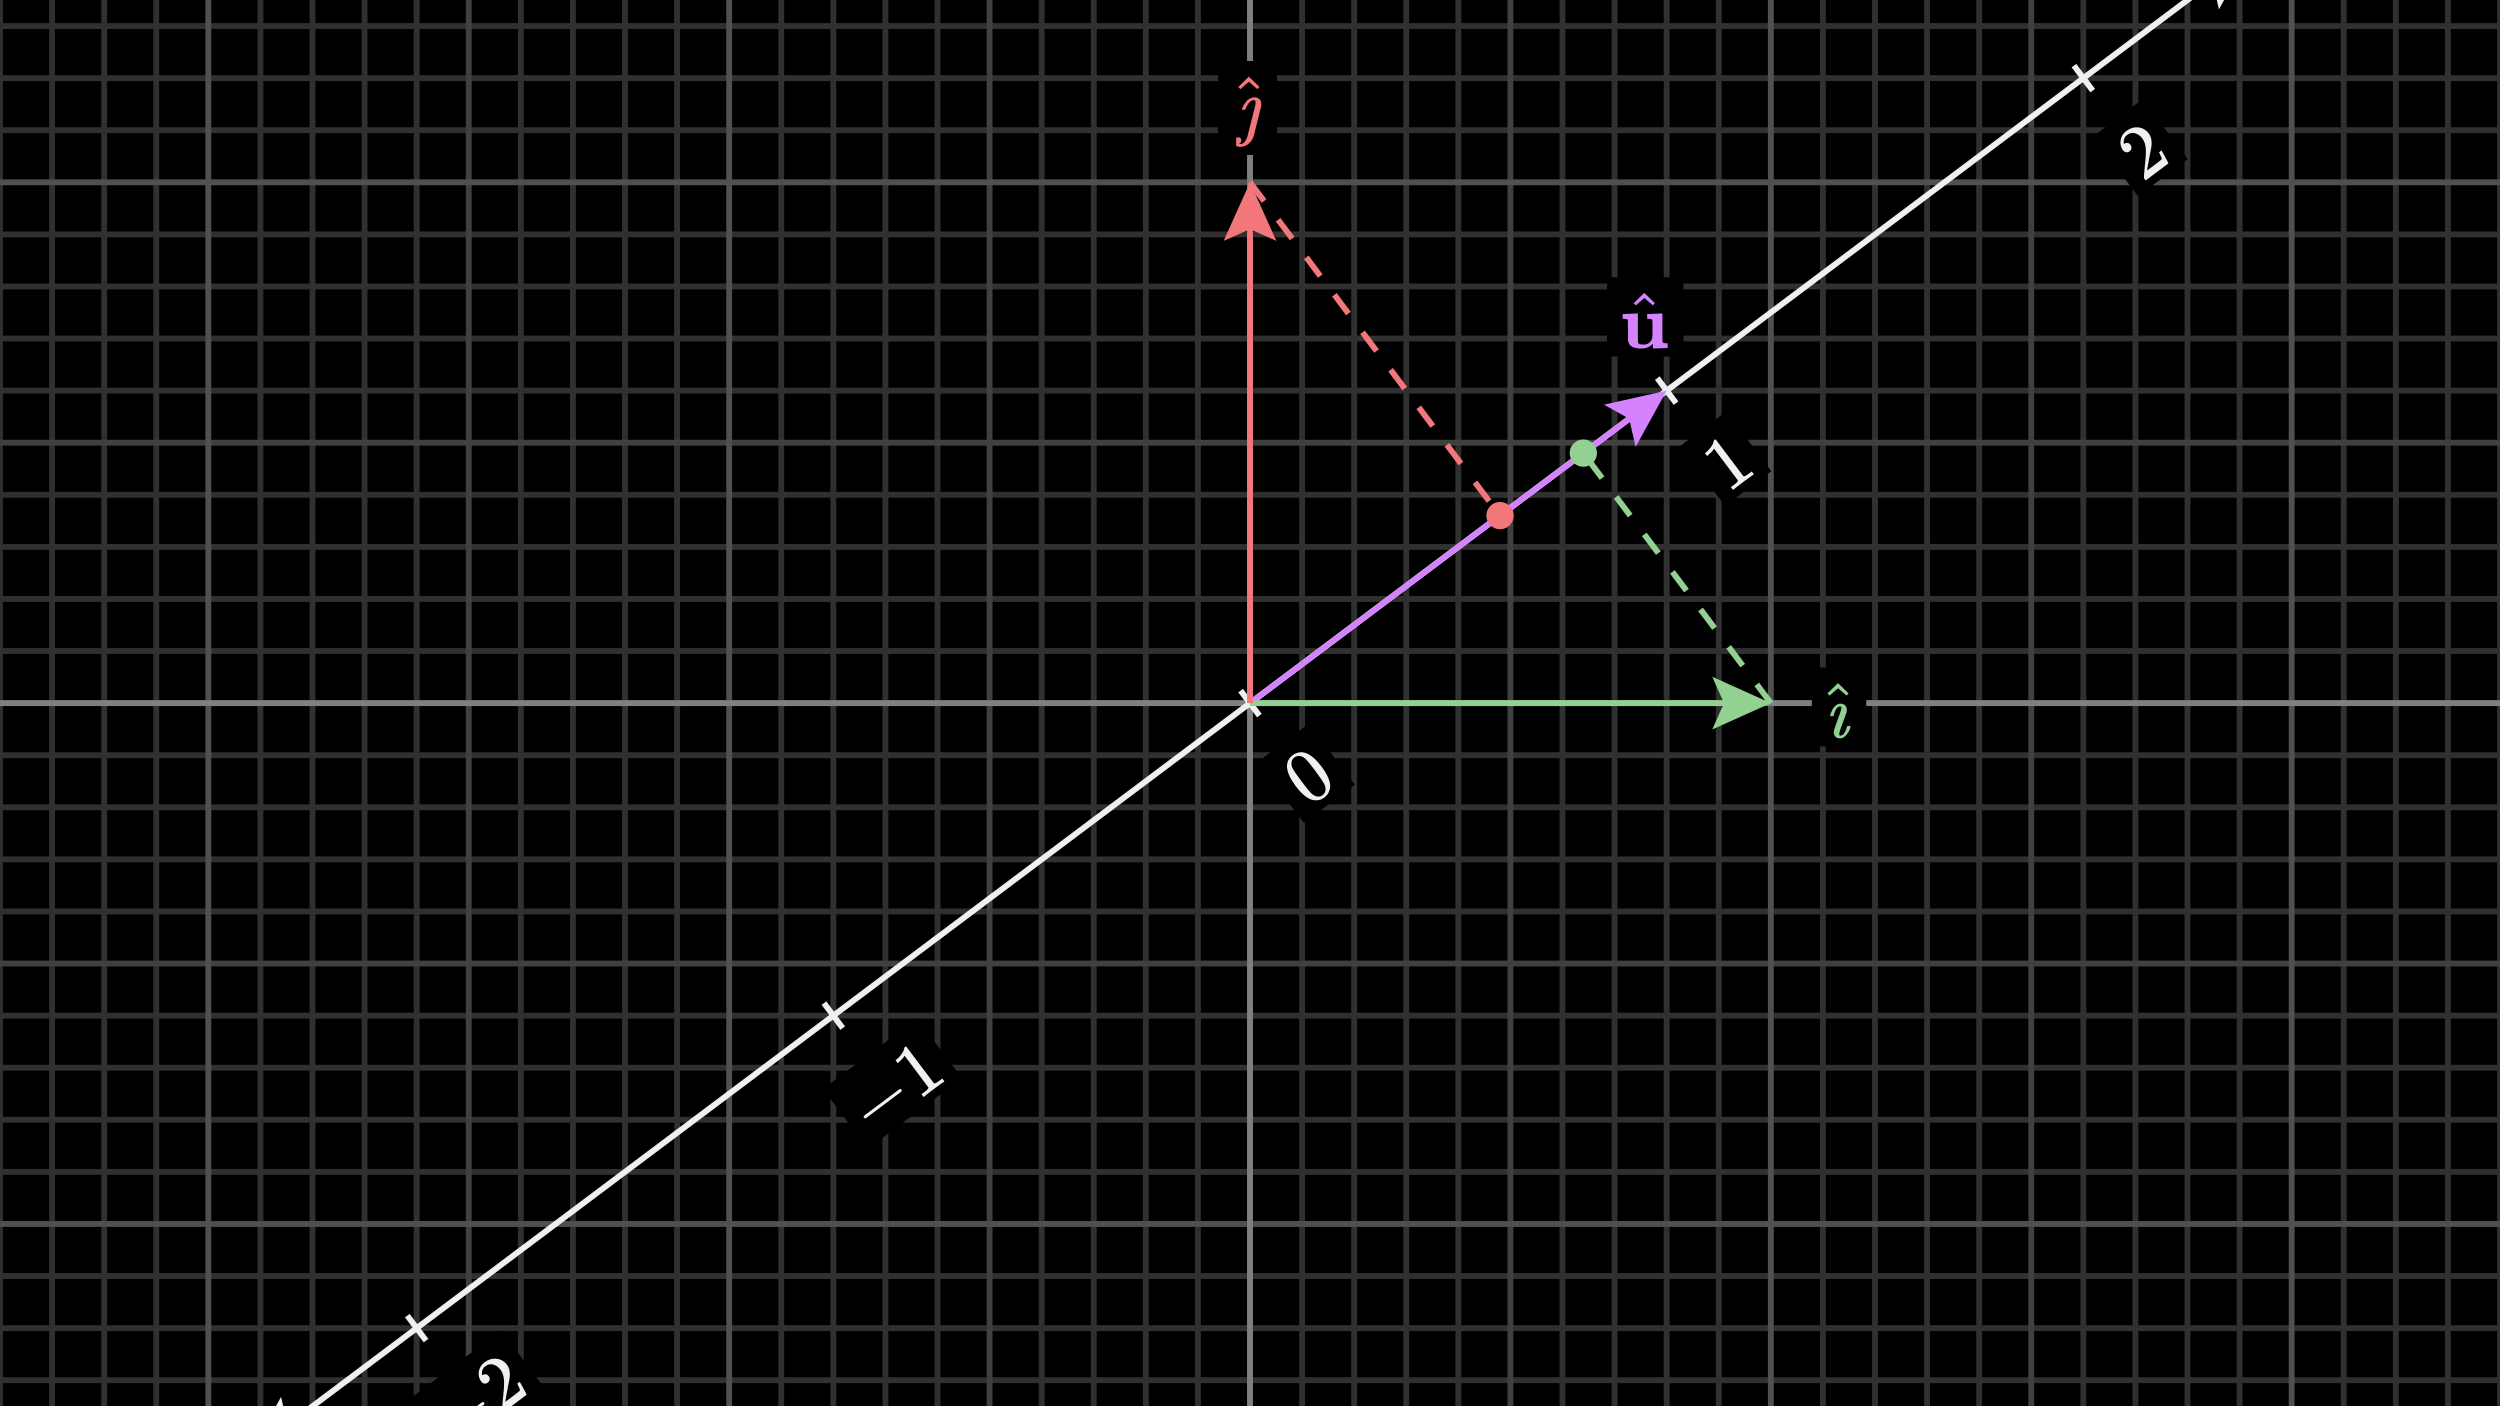 <svg width="640" height="360" viewBox="0 0 640 360" fill="none" xmlns="http://www.w3.org/2000/svg">
<g clip-path="url(#clip0_1601_32576)">
<path d="M640 0H0V360H640V0Z" fill="black"/>
<g clip-path="url(#clip1_1601_32576)">
<path d="M0 6.667H640" stroke="#303030" stroke-width="1.5"/>
<path d="M0 20H640" stroke="#303030" stroke-width="1.5"/>
<path d="M0 33.334H640" stroke="#303030" stroke-width="1.5"/>
<path d="M0 60H640" stroke="#303030" stroke-width="1.5"/>
<path d="M0 73.334H640" stroke="#303030" stroke-width="1.5"/>
<path d="M0 86.667H640" stroke="#303030" stroke-width="1.5"/>
<path d="M0 100H640" stroke="#303030" stroke-width="1.5"/>
<path d="M0 126.667H640" stroke="#303030" stroke-width="1.5"/>
<path d="M0 140H640" stroke="#303030" stroke-width="1.5"/>
<path d="M0 153.334H640" stroke="#303030" stroke-width="1.5"/>
<path d="M0 166.667H640" stroke="#303030" stroke-width="1.5"/>
<path d="M0 193.334H640" stroke="#303030" stroke-width="1.5"/>
<path d="M0 206.667H640" stroke="#303030" stroke-width="1.5"/>
<path d="M0 220H640" stroke="#303030" stroke-width="1.5"/>
<path d="M0 233.334H640" stroke="#303030" stroke-width="1.5"/>
<path d="M0 260H640" stroke="#303030" stroke-width="1.5"/>
<path d="M0 273.334H640" stroke="#303030" stroke-width="1.5"/>
<path d="M0 286.667H640" stroke="#303030" stroke-width="1.5"/>
<path d="M0 300H640" stroke="#303030" stroke-width="1.5"/>
<path d="M0 326.667H640" stroke="#303030" stroke-width="1.5"/>
<path d="M0 340H640" stroke="#303030" stroke-width="1.5"/>
<path d="M0 353.334H640" stroke="#303030" stroke-width="1.5"/>
<path d="M0 0V360" stroke="#303030" stroke-width="1.5"/>
<path d="M13.333 0V360" stroke="#303030" stroke-width="1.5"/>
<path d="M26.667 0V360" stroke="#303030" stroke-width="1.5"/>
<path d="M40 0V360" stroke="#303030" stroke-width="1.5"/>
<path d="M66.667 0V360" stroke="#303030" stroke-width="1.5"/>
<path d="M80 0V360" stroke="#303030" stroke-width="1.5"/>
<path d="M93.333 0V360" stroke="#303030" stroke-width="1.5"/>
<path d="M106.667 0V360" stroke="#303030" stroke-width="1.5"/>
<path d="M133.333 0V360" stroke="#303030" stroke-width="1.5"/>
<path d="M146.667 0V360" stroke="#303030" stroke-width="1.5"/>
<path d="M160 0V360" stroke="#303030" stroke-width="1.5"/>
<path d="M173.333 0V360" stroke="#303030" stroke-width="1.5"/>
<path d="M200 0V360" stroke="#303030" stroke-width="1.5"/>
<path d="M213.333 0V360" stroke="#303030" stroke-width="1.5"/>
<path d="M226.667 0V360" stroke="#303030" stroke-width="1.5"/>
<path d="M240 0V360" stroke="#303030" stroke-width="1.5"/>
<path d="M266.667 0V360" stroke="#303030" stroke-width="1.5"/>
<path d="M280 0V360" stroke="#303030" stroke-width="1.5"/>
<path d="M293.333 0V360" stroke="#303030" stroke-width="1.5"/>
<path d="M306.667 0V360" stroke="#303030" stroke-width="1.5"/>
<path d="M333.333 0V360" stroke="#303030" stroke-width="1.5"/>
<path d="M346.667 0V360" stroke="#303030" stroke-width="1.5"/>
<path d="M360 0V360" stroke="#303030" stroke-width="1.5"/>
<path d="M373.333 0V360" stroke="#303030" stroke-width="1.5"/>
<path d="M400 0V360" stroke="#303030" stroke-width="1.5"/>
<path d="M413.333 0V360" stroke="#303030" stroke-width="1.5"/>
<path d="M426.667 0V360" stroke="#303030" stroke-width="1.5"/>
<path d="M440 0V360" stroke="#303030" stroke-width="1.5"/>
<path d="M466.667 0V360" stroke="#303030" stroke-width="1.5"/>
<path d="M480 0V360" stroke="#303030" stroke-width="1.5"/>
<path d="M493.333 0V360" stroke="#303030" stroke-width="1.5"/>
<path d="M506.667 0V360" stroke="#303030" stroke-width="1.5"/>
<path d="M533.333 0V360" stroke="#303030" stroke-width="1.5"/>
<path d="M546.667 0V360" stroke="#303030" stroke-width="1.5"/>
<path d="M560 0V360" stroke="#303030" stroke-width="1.5"/>
<path d="M573.333 0V360" stroke="#303030" stroke-width="1.5"/>
<path d="M600 0V360" stroke="#303030" stroke-width="1.5"/>
<path d="M613.333 0V360" stroke="#303030" stroke-width="1.5"/>
<path d="M626.667 0V360" stroke="#303030" stroke-width="1.5"/>
<path d="M640 0V360" stroke="#303030" stroke-width="1.5"/>
<path d="M0 113.333H640" stroke="#404040" stroke-width="1.5"/>
<path d="M0 246.666H640" stroke="#404040" stroke-width="1.5"/>
<path d="M120 0V360" stroke="#404040" stroke-width="1.5"/>
<path d="M253.333 0V360" stroke="#404040" stroke-width="1.5"/>
<path d="M386.667 0V360" stroke="#404040" stroke-width="1.5"/>
<path d="M520 0V360" stroke="#404040" stroke-width="1.5"/>
<path d="M0 46.667H640" stroke="#505050" stroke-width="1.5"/>
<path d="M0 180H640" stroke="#505050" stroke-width="1.5"/>
<path d="M0 313.334H640" stroke="#505050" stroke-width="1.5"/>
<path d="M53.333 0V360" stroke="#505050" stroke-width="1.5"/>
<path d="M186.667 0V360" stroke="#505050" stroke-width="1.5"/>
<path d="M320 0V360" stroke="#505050" stroke-width="1.5"/>
<path d="M453.333 0V360" stroke="#505050" stroke-width="1.5"/>
<path d="M586.667 0V360" stroke="#505050" stroke-width="1.5"/>
</g>
<path d="M0 180H640" stroke="#808080" stroke-width="1.5"/>
<path d="M320 0V360" stroke="#808080" stroke-width="1.5"/>
<path d="M559.95 -8.4L576 -12L568.05 2.4L566.4 -4.8L559.95 -8.4Z" fill="#F0F0F0"/>
<path d="M80.05 368.399L64 371.999L71.95 357.599L73.6 364.799L80.05 368.399Z" fill="#F0F0F0"/>
<path d="M67.2 369.6L572.8 -9.6" stroke="#F0F0F0" stroke-width="1.5"/>
<path d="M104.267 336.8L109.067 343.2" stroke="#F0F0F0" stroke-width="1.5"/>
<path d="M210.933 256.8L215.733 263.2" stroke="#F0F0F0" stroke-width="1.5"/>
<path d="M317.6 176.8L322.4 183.2" stroke="#F0F0F0" stroke-width="1.5"/>
<path d="M424.267 96.8L429.067 103.2" stroke="#F0F0F0" stroke-width="1.5"/>
<path d="M530.933 16.8L535.733 23.2" stroke="#F0F0F0" stroke-width="1.5"/>
<path d="M128.275 340.576L103.824 358.915L115.312 374.233L139.764 355.894L128.275 340.576Z" fill="black"/>
<g clip-path="url(#clip2_1601_32576)">
<path d="M114.485 366.472C114.485 366.472 114.434 366.404 114.332 366.267C114.229 366.131 114.224 365.971 114.316 365.787L123.463 358.927C123.683 358.893 123.841 358.938 123.935 359.064C124.03 359.19 124.03 359.354 123.935 359.556L114.788 366.417C114.586 366.453 114.434 366.404 114.332 366.267L114.485 366.472Z" fill="#F0F0F0"/>
<path d="M124.86 353.967C124.577 354.18 124.28 354.255 123.971 354.192C123.661 354.129 123.404 353.961 123.199 353.688C122.64 352.943 122.434 352.088 122.581 351.125C122.728 350.163 123.216 349.37 124.046 348.748C125.001 348.032 126.019 347.727 127.1 347.835C128.181 347.943 129.077 348.46 129.788 349.386C130.127 349.837 130.344 350.346 130.441 350.913C130.539 351.48 130.554 352.026 130.489 352.55C130.423 353.075 130.294 353.778 130.103 354.66C129.969 355.269 129.806 356.145 129.615 357.289L129.347 358.867L130.556 357.986C132.203 356.75 133.06 356.066 133.126 355.935C133.183 355.859 132.959 355.298 132.453 354.251L132.417 354.203L133.047 353.731L133.082 353.778C133.096 353.818 133.386 354.346 133.952 355.364C134.519 356.383 134.802 356.924 134.802 356.99L134.838 357.037L128.997 361.418L128.773 361.119L128.631 360.93C128.576 360.856 128.548 360.754 128.548 360.623C128.548 360.492 128.568 360.19 128.607 359.718C128.66 359.153 128.702 358.663 128.733 358.246C128.749 358.07 128.782 357.742 128.832 357.262C128.881 356.781 128.914 356.453 128.93 356.278C128.946 356.102 128.968 355.815 128.997 355.416C129.026 355.017 129.039 354.728 129.036 354.55C129.034 354.371 129.036 354.123 129.044 353.806C129.052 353.488 129.036 353.238 128.997 353.054C128.958 352.87 128.922 352.659 128.891 352.42C128.859 352.182 128.801 351.963 128.717 351.763C128.634 351.564 128.552 351.379 128.473 351.208C128.395 351.038 128.281 350.853 128.131 350.653C127.635 349.992 127.028 349.554 126.309 349.339C125.59 349.123 124.9 349.264 124.238 349.76C123.892 350.019 123.655 350.337 123.526 350.712C123.397 351.087 123.344 351.398 123.365 351.645C123.386 351.892 123.408 352.031 123.432 352.062C123.439 352.073 123.47 352.058 123.522 352.019C123.711 351.877 123.96 351.805 124.27 351.802C124.58 351.8 124.86 351.966 125.112 352.302C125.309 352.565 125.39 352.848 125.356 353.153C125.322 353.457 125.157 353.728 124.86 353.967Z" fill="#F0F0F0"/>
</g>
<path d="M234.768 260.706L210.664 278.784L222.153 294.102L246.257 276.024L234.768 260.706Z" fill="black"/>
<g clip-path="url(#clip3_1601_32576)">
<path d="M221.326 286.341C221.326 286.341 221.275 286.273 221.172 286.136C221.07 286 221.065 285.84 221.157 285.656L230.304 278.796C230.524 278.762 230.682 278.808 230.776 278.934C230.87 279.059 230.87 279.223 230.776 279.426L221.629 286.286C221.427 286.323 221.275 286.273 221.172 286.136L221.326 286.341Z" fill="#F0F0F0"/>
<path d="M231.579 270.263L231.433 270.495C231.326 270.657 231.155 270.867 230.922 271.125C230.688 271.382 230.411 271.647 230.091 271.92L229.792 272.144L229.249 271.42L229.548 271.195C230.026 270.804 230.423 270.383 230.741 269.932C231.058 269.481 231.258 269.134 231.339 268.893C231.42 268.651 231.481 268.426 231.52 268.216C231.517 268.169 231.568 268.106 231.673 268.027C231.768 267.956 231.881 267.921 232.012 267.921L235.542 272.628L239.101 277.339C239.229 277.358 239.327 277.358 239.396 277.339C239.464 277.321 239.606 277.248 239.821 277.119C240.036 276.99 240.369 276.757 240.821 276.418L241.23 276.111L241.773 276.836L241.6 276.965C241.356 277.099 240.51 277.709 239.061 278.796C237.634 279.866 236.822 280.5 236.625 280.697L236.436 280.838L235.893 280.114L236.302 279.807C236.533 279.634 236.732 279.484 236.9 279.359C237.068 279.233 237.196 279.129 237.282 279.048C237.369 278.966 237.441 278.888 237.499 278.811C237.556 278.735 237.59 278.693 237.601 278.685C237.611 278.678 237.623 278.628 237.636 278.536C237.649 278.444 237.665 278.399 237.684 278.402L231.579 270.263Z" fill="#F0F0F0"/>
</g>
<path d="M335.068 185.213L322.019 195L333.768 210.666L346.817 200.879L335.068 185.213Z" fill="black"/>
<g clip-path="url(#clip4_1601_32576)">
<path d="M329.471 196.404C329.421 195.113 329.905 194.086 330.923 193.323C331.427 192.945 332.033 192.703 332.741 192.598C333.45 192.493 334.221 192.669 335.056 193.126C336.097 193.706 337.189 194.757 338.33 196.278C339.551 197.905 340.258 199.318 340.452 200.517C340.573 201.116 340.548 201.684 340.377 202.222C340.207 202.76 340.008 203.162 339.783 203.43C339.557 203.698 339.317 203.935 339.062 204.142C338.79 204.347 338.493 204.52 338.173 204.662C337.853 204.804 337.407 204.876 336.835 204.878C336.263 204.881 335.71 204.746 335.178 204.473C334.081 203.951 332.923 202.876 331.702 201.25C330.333 199.423 329.589 197.808 329.471 196.404ZM332.871 193.559C332.305 193.459 331.806 193.571 331.376 193.893C330.935 194.224 330.683 194.675 330.62 195.247C330.562 195.717 330.672 196.225 330.951 196.77C331.229 197.316 331.942 198.355 333.092 199.888C334.335 201.546 335.196 202.606 335.674 203.068C336.151 203.53 336.651 203.803 337.173 203.887C337.703 203.981 338.183 203.867 338.614 203.544C339.034 203.229 339.272 202.804 339.33 202.269C339.398 201.726 339.257 201.143 338.905 200.521C338.553 199.899 337.796 198.803 336.634 197.231C335.493 195.709 334.699 194.738 334.253 194.318C333.807 193.899 333.346 193.645 332.871 193.559Z" fill="#F0F0F0"/>
</g>
<path d="M441.951 105.322L430.118 114.196L441.606 129.514L453.439 120.64L441.951 105.322Z" fill="black"/>
<g clip-path="url(#clip5_1601_32576)">
<path d="M438.8 114.85L438.654 115.082C438.546 115.245 438.376 115.454 438.142 115.712C437.909 115.969 437.632 116.234 437.312 116.507L437.013 116.731L436.47 116.007L436.769 115.782C437.246 115.391 437.644 114.97 437.961 114.519C438.279 114.068 438.478 113.721 438.56 113.48C438.641 113.239 438.701 113.013 438.741 112.803C438.738 112.756 438.789 112.693 438.894 112.614C438.989 112.543 439.101 112.508 439.233 112.508L442.763 117.215L446.321 121.926C446.45 121.945 446.548 121.945 446.616 121.926C446.684 121.908 446.826 121.835 447.041 121.706C447.256 121.577 447.59 121.344 448.041 121.005L448.45 120.698L448.994 121.423L448.82 121.552C448.576 121.686 447.73 122.296 446.282 123.383C444.854 124.453 444.042 125.087 443.845 125.284L443.656 125.425L443.113 124.701L443.523 124.394C443.754 124.221 443.953 124.071 444.121 123.945C444.289 123.819 444.416 123.716 444.503 123.635C444.589 123.553 444.661 123.474 444.719 123.398C444.777 123.322 444.811 123.28 444.821 123.272C444.832 123.265 444.844 123.215 444.857 123.123C444.87 123.031 444.886 122.986 444.904 122.989L438.8 114.85Z" fill="#F0F0F0"/>
</g>
<path d="M548.531 25.387L535.829 34.913L547.318 50.231L560.019 40.705L548.531 25.387Z" fill="black"/>
<g clip-path="url(#clip6_1601_32576)">
<path d="M545.154 38.75C544.871 38.962 544.575 39.037 544.265 38.974C543.955 38.911 543.698 38.743 543.493 38.47C542.935 37.725 542.729 36.871 542.876 35.908C543.022 34.945 543.511 34.153 544.34 33.531C545.295 32.814 546.313 32.51 547.394 32.617C548.475 32.725 549.371 33.242 550.082 34.168C550.421 34.62 550.638 35.129 550.735 35.695C550.833 36.262 550.848 36.808 550.783 37.333C550.717 37.857 550.589 38.561 550.397 39.442C550.263 40.051 550.1 40.927 549.909 42.072L549.641 43.65L550.85 42.768C552.497 41.532 553.354 40.849 553.42 40.718C553.477 40.641 553.253 40.08 552.747 39.033L552.711 38.986L553.341 38.513L553.376 38.561C553.39 38.6 553.68 39.129 554.246 40.147C554.813 41.165 555.096 41.707 555.096 41.772L555.132 41.82L549.291 46.2L549.067 45.901L548.925 45.712C548.87 45.639 548.842 45.536 548.842 45.405C548.842 45.274 548.862 44.972 548.901 44.5C548.954 43.936 548.996 43.445 549.027 43.028C549.043 42.852 549.076 42.524 549.126 42.044C549.176 41.564 549.208 41.236 549.224 41.06C549.24 40.884 549.262 40.597 549.291 40.198C549.32 39.799 549.333 39.511 549.33 39.332C549.328 39.154 549.33 38.906 549.338 38.588C549.346 38.271 549.33 38.02 549.291 37.836C549.252 37.653 549.216 37.441 549.185 37.203C549.153 36.964 549.096 36.745 549.012 36.545C548.928 36.346 548.846 36.161 548.768 35.99C548.689 35.82 548.575 35.635 548.425 35.436C547.929 34.774 547.322 34.336 546.603 34.121C545.884 33.906 545.194 34.046 544.533 34.542C544.186 34.802 543.949 35.119 543.82 35.495C543.692 35.87 543.638 36.181 543.659 36.427C543.68 36.674 543.702 36.813 543.726 36.845C543.734 36.855 543.764 36.841 543.816 36.801C544.005 36.66 544.254 36.587 544.564 36.585C544.874 36.582 545.154 36.749 545.406 37.085C545.603 37.347 545.684 37.63 545.65 37.935C545.616 38.239 545.451 38.511 545.154 38.75Z" fill="#F0F0F0"/>
</g>
<path d="M410.617 103.6L426.667 100L418.717 114.4L417.067 107.2L410.617 103.6Z" fill="#D582FF"/>
<path d="M320 179.999L423.467 102.399" stroke="#D582FF" stroke-width="1.5"/>
<path d="M430.969 70.975H411.4V91.268H430.969V70.975Z" fill="black"/>
<g clip-path="url(#clip7_1601_32576)">
<path d="M415.456 80.4L417.306 80.321C418.54 80.269 419.163 80.243 419.176 80.243H419.294V83.726V85.851C419.294 86.835 419.314 87.432 419.353 87.642C419.392 87.852 419.497 87.997 419.668 88.075C419.852 88.154 420.18 88.193 420.652 88.193H420.947C421.38 88.193 421.78 88.056 422.148 87.78C422.515 87.505 422.771 87.15 422.915 86.717L422.935 86.678C422.987 86.521 423.02 86.022 423.033 85.182C423.033 85.156 423.033 85.104 423.033 85.025C423.033 84.684 423.033 84.408 423.033 84.198V82.88C423.033 82.381 423.02 82.073 422.994 81.955C422.968 81.837 422.883 81.751 422.738 81.699C422.555 81.646 422.286 81.62 421.931 81.62H421.675V80.4L425.572 80.243V83.844C425.572 86.245 425.585 87.478 425.612 87.544C425.677 87.767 426.031 87.879 426.674 87.879H426.93V88.489C426.93 88.895 426.924 89.099 426.91 89.099C426.661 89.099 426.038 89.118 425.041 89.158C424.044 89.197 423.42 89.217 423.171 89.217C423.158 89.217 423.151 89.013 423.151 88.607V87.997L422.935 88.213C422.318 88.725 421.741 89.027 421.203 89.118C420.954 89.184 420.619 89.217 420.199 89.217C419.242 89.217 418.481 89.086 417.916 88.823C417.352 88.561 416.985 88.082 416.814 87.386L416.775 87.17L416.755 84.572C416.755 82.893 416.742 82.001 416.716 81.896C416.611 81.712 416.257 81.62 415.653 81.62H415.397V80.4H415.456Z" fill="#D582FF"/>
<path d="M418.241 77.605L420.937 74.968L421.095 75.125C422.801 76.752 423.653 77.579 423.653 77.605L423.142 78.176C423.115 78.163 422.735 77.835 422 77.192L420.957 76.286L419.875 77.211C419.704 77.356 419.534 77.507 419.363 77.664C419.192 77.822 419.055 77.946 418.95 78.038L418.792 78.156C418.766 78.182 418.668 78.091 418.497 77.881L418.241 77.605Z" fill="#D582FF"/>
</g>
<path d="M438.333 173.25L453.333 180L438.333 186.75L441.333 180L438.333 173.25Z" fill="#92D192"/>
<path d="M320 180H449.333" stroke="#92D192" stroke-width="1.5"/>
<path d="M313.25 61.667L320 46.667L326.75 61.667L320 58.667L313.25 61.667Z" fill="#F2777A"/>
<path d="M320 180V50.667" stroke="#F2777A" stroke-width="1.5"/>
<path d="M477.754 170.88H463.833V191.072H477.754V170.88Z" fill="black"/>
<g clip-path="url(#clip8_1601_32576)">
<path d="M468.515 183.177C468.515 183.112 468.561 182.941 468.653 182.666C468.744 182.39 468.882 182.069 469.066 181.702C469.25 181.334 469.505 181 469.833 180.698C470.161 180.396 470.515 180.213 470.896 180.147H471.25C471.696 180.147 472.063 180.291 472.352 180.58C472.641 180.869 472.791 181.275 472.805 181.8C472.791 182.049 472.765 182.226 472.726 182.331C472.686 182.436 472.398 183.236 471.86 184.732C471.178 186.516 470.837 187.578 470.837 187.92C470.837 188.182 470.942 188.313 471.152 188.313C471.401 188.313 471.65 188.202 471.899 187.979C472.24 187.611 472.536 187.001 472.785 186.149C472.824 185.991 472.857 185.899 472.883 185.873C472.91 185.847 473.001 185.827 473.159 185.814H473.277C473.408 185.814 473.493 185.814 473.533 185.814C473.572 185.814 473.618 185.834 473.67 185.873C473.723 185.912 473.743 185.958 473.729 186.011C473.729 186.142 473.664 186.391 473.533 186.759C473.401 187.126 473.152 187.546 472.785 188.018C472.418 188.49 471.998 188.812 471.526 188.982C471.421 189.008 471.263 189.021 471.053 189.021C470.476 189.021 470.063 188.858 469.814 188.53C469.564 188.202 469.44 187.834 469.44 187.428C469.44 187.073 469.761 186.05 470.404 184.358C471.047 182.666 471.375 181.636 471.388 181.269C471.388 181.111 471.368 181.006 471.329 180.954C471.289 180.901 471.191 180.869 471.034 180.855C470.666 180.882 470.358 181.085 470.109 181.465C469.86 181.846 469.676 182.252 469.558 182.685C469.44 183.118 469.361 183.335 469.322 183.335C469.309 183.348 469.184 183.354 468.948 183.354H468.633C468.554 183.276 468.515 183.217 468.515 183.177Z" fill="#92D192"/>
<path d="M467.83 177.51L470.526 174.874L470.683 175.031C472.389 176.658 473.241 177.484 473.241 177.51L472.73 178.081C472.704 178.068 472.323 177.74 471.588 177.097L470.546 176.192L469.463 177.117C469.293 177.261 469.122 177.412 468.952 177.569C468.781 177.727 468.643 177.851 468.538 177.943L468.381 178.061C468.355 178.088 468.256 177.996 468.086 177.786L467.83 177.51Z" fill="#92D192"/>
</g>
<path d="M326.912 15.62H311.825V39.664H326.912V15.62Z" fill="black"/>
<g clip-path="url(#clip9_1601_32576)">
<path d="M317.932 27.998C317.932 27.998 317.932 27.978 317.932 27.939C317.932 27.899 317.972 27.781 318.05 27.584C318.129 27.388 318.26 27.139 318.444 26.837C318.628 26.535 318.838 26.233 319.074 25.931C319.31 25.63 319.618 25.387 319.999 25.203C320.379 25.02 320.773 24.915 321.18 24.888C321.613 24.915 322.006 25.059 322.36 25.321C322.715 25.584 322.892 26.043 322.892 26.699V27.053L321.927 30.95C321.783 31.501 321.619 32.137 321.435 32.859C321.252 33.58 321.121 34.118 321.042 34.472C320.963 34.827 320.911 35.01 320.884 35.023C320.661 35.679 320.248 36.27 319.645 36.795C319.041 37.319 318.333 37.588 317.519 37.602C316.916 37.602 316.463 37.451 316.161 37.149C315.938 36.926 315.827 36.657 315.827 36.342C315.827 35.975 315.945 35.686 316.181 35.476C316.417 35.266 316.686 35.155 316.988 35.142C317.263 35.142 317.46 35.22 317.578 35.378C317.696 35.535 317.762 35.686 317.775 35.83C317.775 36.25 317.591 36.591 317.224 36.854L317.322 36.873H317.618H317.637C318.319 36.873 318.877 36.263 319.31 35.043C319.349 34.925 319.697 33.561 320.353 30.95C321.009 28.339 321.357 26.942 321.396 26.758C321.409 26.679 321.416 26.528 321.416 26.305C321.416 26.148 321.409 26.03 321.396 25.951C321.383 25.872 321.344 25.8 321.278 25.735C321.212 25.669 321.114 25.63 320.983 25.617C320.642 25.617 320.281 25.794 319.9 26.148C319.664 26.384 319.467 26.653 319.31 26.955C319.153 27.256 319.028 27.512 318.936 27.722C318.844 27.932 318.785 28.05 318.759 28.076C318.733 28.103 318.608 28.116 318.385 28.116H318.05C317.972 28.037 317.932 27.978 317.932 27.939V27.998Z" fill="#F2777A"/>
<path d="M317.007 22.252L319.704 19.614L319.861 19.772C321.567 21.399 322.419 22.225 322.419 22.252L321.908 22.822C321.881 22.809 321.501 22.481 320.766 21.838L319.723 20.933L318.641 21.858C318.47 22.002 318.3 22.153 318.129 22.311C317.959 22.468 317.821 22.593 317.716 22.684L317.558 22.803C317.532 22.829 317.434 22.737 317.263 22.527L317.007 22.252Z" fill="#F2777A"/>
</g>
<path d="M453.333 180L405.333 116" stroke="#92D192" stroke-width="1.5" stroke-dasharray="6 6"/>
<path d="M405.333 119.5C407.266 119.5 408.833 117.933 408.833 116C408.833 114.067 407.266 112.5 405.333 112.5C403.4 112.5 401.833 114.067 401.833 116C401.833 117.933 403.4 119.5 405.333 119.5Z" fill="#92D192"/>
<path d="M320 46.667L384 132" stroke="#F2777A" stroke-width="1.5" stroke-dasharray="6 6"/>
<path d="M384 135.5C385.933 135.5 387.5 133.933 387.5 132C387.5 130.067 385.933 128.5 384 128.5C382.067 128.5 380.5 130.067 380.5 132C380.5 133.933 382.067 135.5 384 135.5Z" fill="#F2777A"/>
</g>
<defs>
<clipPath id="clip0_1601_32576">
<rect width="640" height="360" fill="white"/>
</clipPath>
<clipPath id="clip1_1601_32576">
<rect width="640" height="360" fill="white"/>
</clipPath>
<clipPath id="clip2_1601_32576">
<rect width="25.152" height="14.72" fill="white" transform="matrix(0.8 -0.6 0.6 0.8 108.097 360.71)"/>
</clipPath>
<clipPath id="clip3_1601_32576">
<rect width="25.152" height="14.72" fill="white" transform="matrix(0.8 -0.6 0.6 0.8 214.937 280.579)"/>
</clipPath>
<clipPath id="clip4_1601_32576">
<rect width="9.84" height="13.546" fill="white" transform="matrix(0.8 -0.6 0.6 0.8 327.001 196.26)"/>
</clipPath>
<clipPath id="clip5_1601_32576">
<rect width="9.84" height="13.111" fill="white" transform="matrix(0.8 -0.6 0.6 0.8 434.406 115.978)"/>
</clipPath>
<clipPath id="clip6_1601_32576">
<rect width="9.84" height="13.111" fill="white" transform="matrix(0.8 -0.6 0.6 0.8 540.639 36.304)"/>
</clipPath>
<clipPath id="clip7_1601_32576">
<rect width="12.58" height="16.217" fill="white" transform="translate(414.667 73)"/>
</clipPath>
<clipPath id="clip8_1601_32576">
<rect width="6.69" height="16.121" fill="white" transform="translate(467.039 172.903)"/>
</clipPath>
<clipPath id="clip9_1601_32576">
<rect width="6.534" height="19.958" fill="white" transform="translate(316.456 17.645)"/>
</clipPath>
</defs>
</svg>
